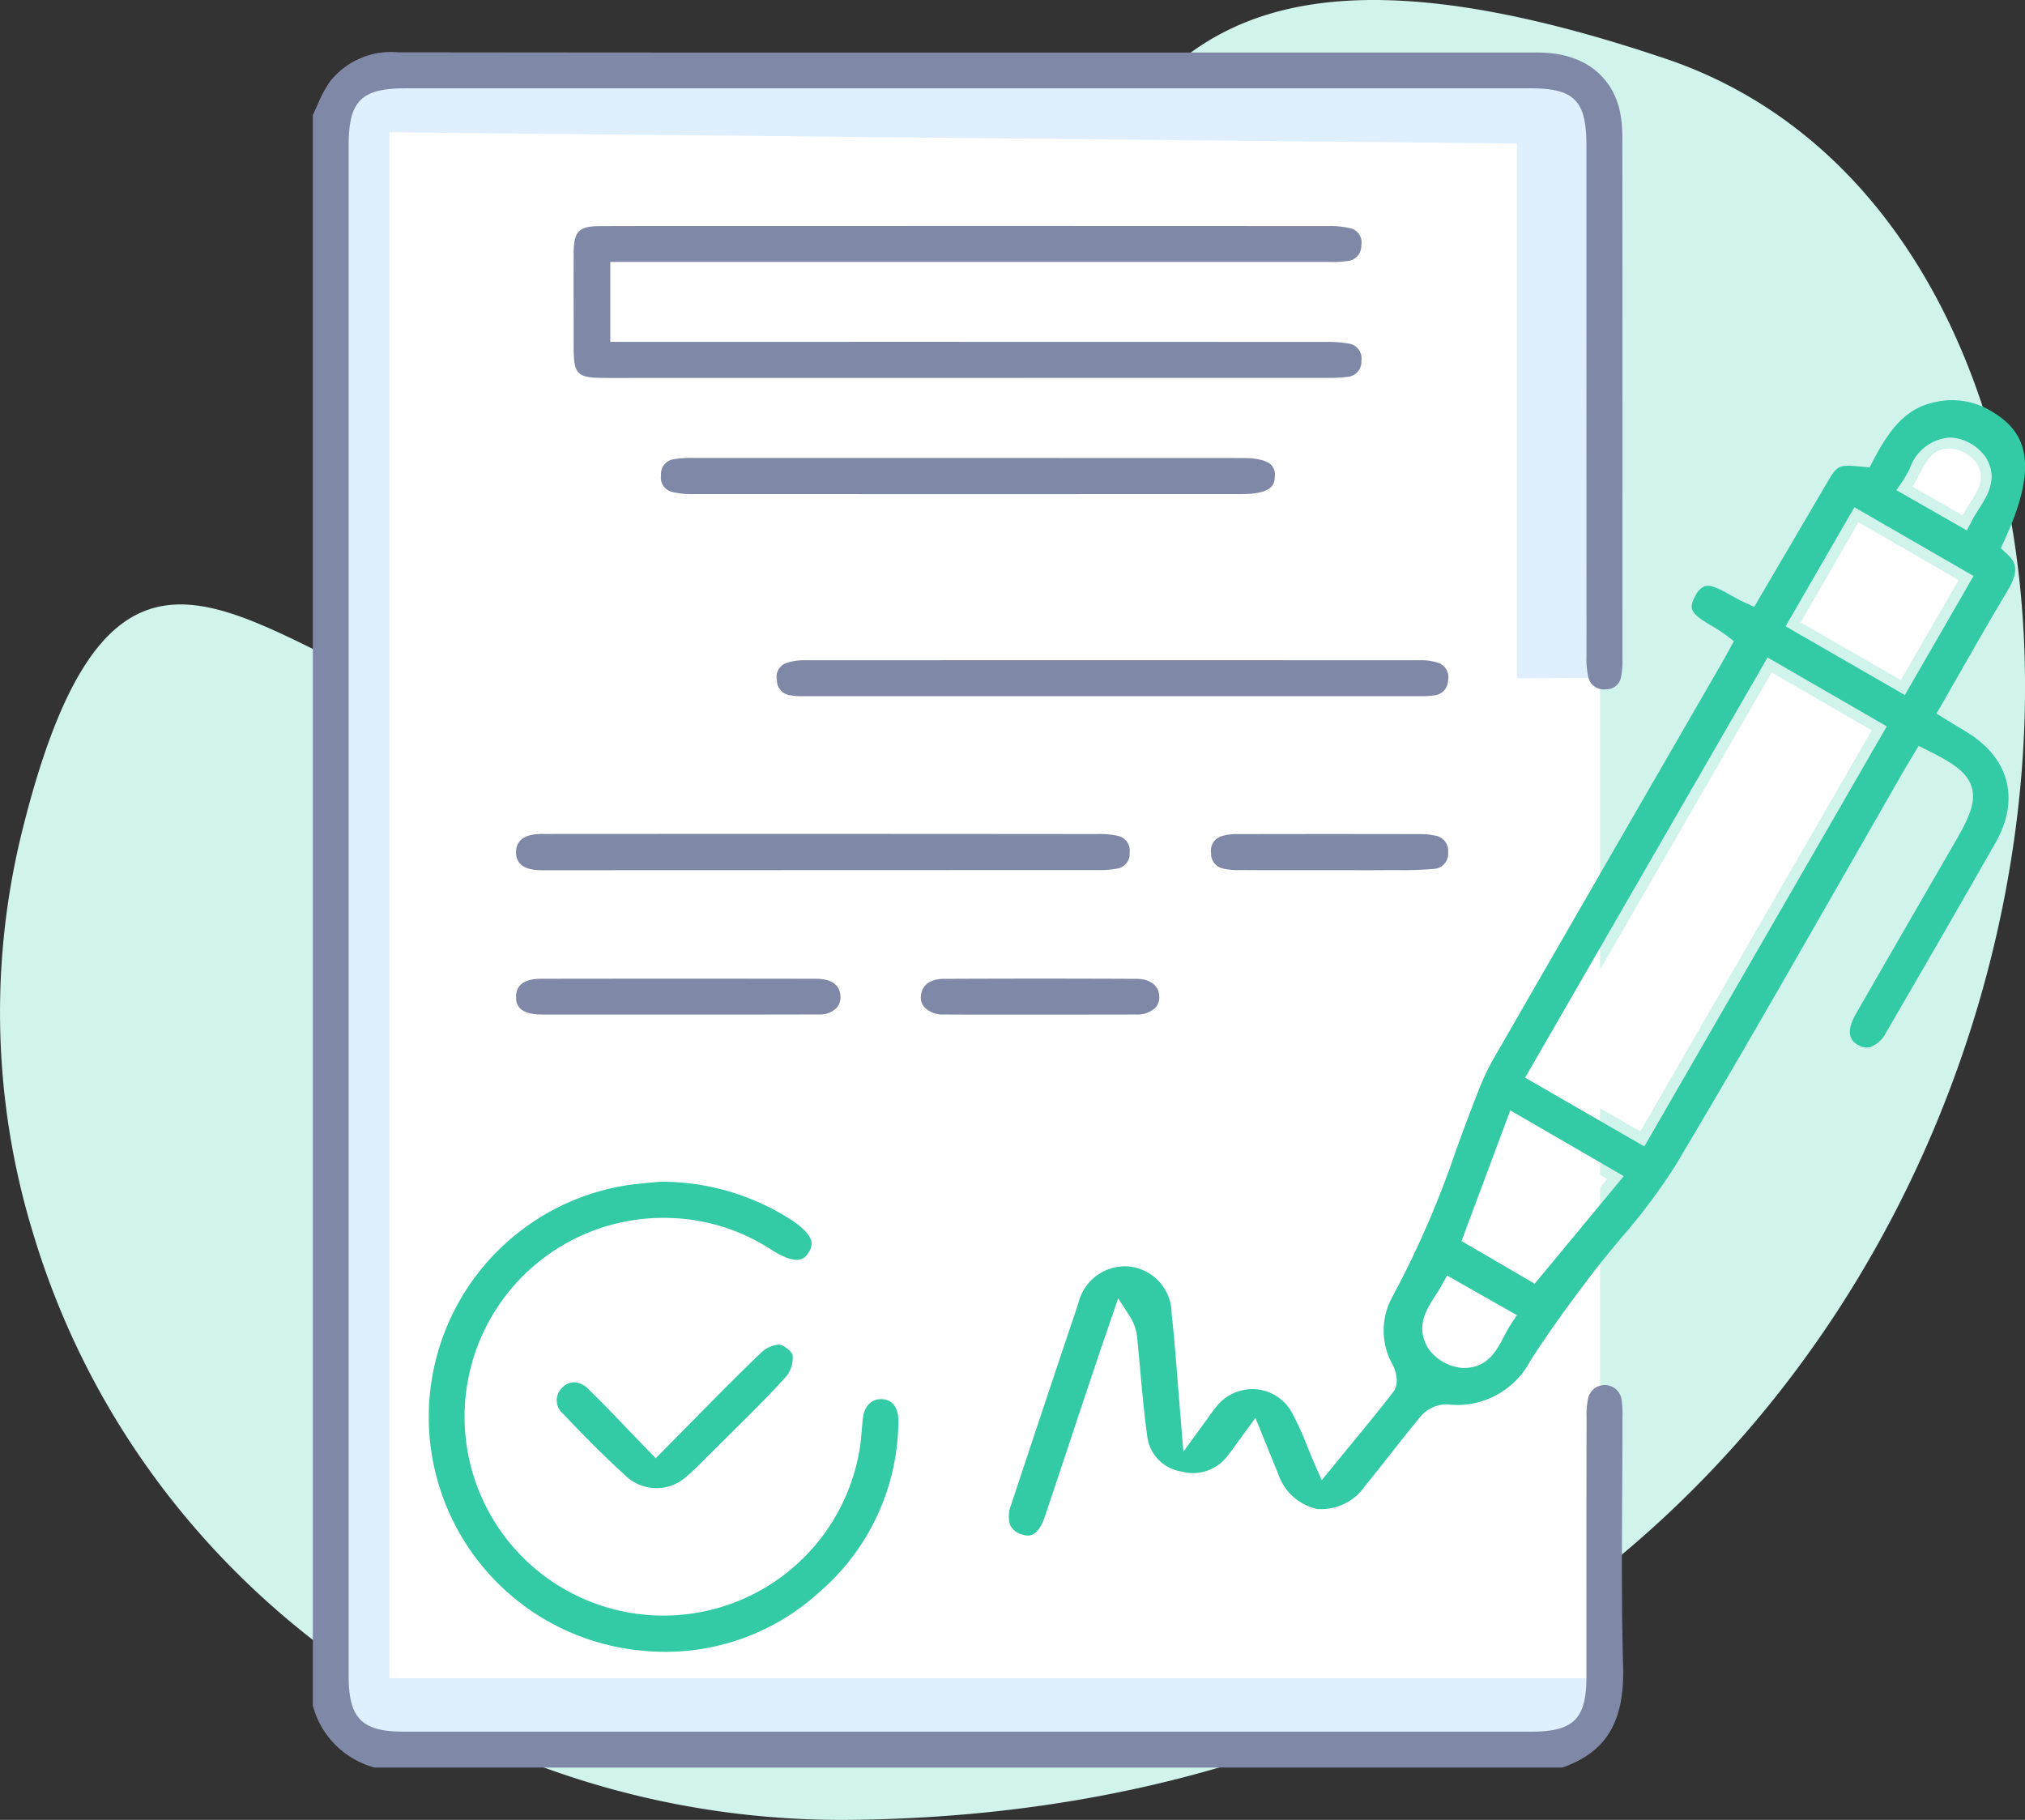 <svg xmlns="http://www.w3.org/2000/svg" xmlns:xlink="http://www.w3.org/1999/xlink" width="150.118" height="134.918" viewBox="0 0 150.118 134.918">
  <rect x="0" y="0" width="150.118" height="134.918" fill="#333333" stroke="none"/>
  <defs>
    <clipPath id="clip-path">
      <rect id="Rectangle_11388" data-name="Rectangle 11388" width="150.118" height="134.918" fill="none"/>
    </clipPath>
    <clipPath id="clip-path-2">
      <rect id="Rectangle_15864" data-name="Rectangle 15864" width="126.926" height="127.163" fill="none"/>
    </clipPath>
  </defs>
  <g id="Group_60308" data-name="Group 60308" transform="translate(-95.94 -4219.244)">
    <g id="Group_27852" data-name="Group 27852" transform="translate(95.94 4219.244)">
      <g id="Group_27851" data-name="Group 27851" clip-path="url(#clip-path)">
        <path id="Path_14655" data-name="Path 14655" d="M63.029,134.915c-27.621.279-52.682-17.079-60.594-43.544a55.906,55.906,0,0,1-.693-30.154c10.417-41.234,27.572,11.5,59.9-14.541,23.438-18.88,9.2-60.113,61.85-42.318,47.682,16.117,33.56,129.608-60.459,130.557" transform="translate(0 0)" fill="#d0f3eb"/>
      </g>
    </g>
    <g id="Group_41945" data-name="Group 41945" transform="translate(119.132 4223.113)">
      <rect id="Rectangle_15863" data-name="Rectangle 15863" width="93.175" height="122.834" transform="translate(2.249 2.629)" fill="#fff"/>
      <g id="Group_41944" data-name="Group 41944" transform="translate(0 0.007)">
        <g id="Group_41943" data-name="Group 41943" clip-path="url(#clip-path-2)">
          <path id="Path_44989" data-name="Path 44989" d="M93.438,45.682l-5.308.026V6.069L4.554,5.236V119.841H94.816s-.1,4.981-3.062,5.3-87.2,0-87.2,0S.5,125.266.5,119.051V4.769A4.364,4.364,0,0,1,4.4.621c3.889-.677,87.2,0,87.2,0s5.435,3.273,4.346,5.188-2.508,39.873-2.508,39.873" transform="translate(1.127 0.695)" fill="#e0effe"/>
          <path id="Path_44990" data-name="Path 44990" d="M97.132,119.642c-.117-4.223-.091-8.516-.068-12.668.01-1.9.023-3.808.019-5.713A7.6,7.6,0,0,0,97,99.8a1.266,1.266,0,0,0-2.437-.094,5.916,5.916,0,0,0-.139,1.53q-.015,6.416-.01,12.823v6.413c0,3.1-.953,4.051-4.07,4.051H6.711c-3.069,0-4.054-.992-4.054-4.09V6.881c0-3.25.946-4.187,4.216-4.187H90.249c3.27,0,4.164.907,4.164,4.223v7.57q0,15.137.006,30.281a6.287,6.287,0,0,0,.146,1.633,1.161,1.161,0,0,0,1.28.843,1.087,1.087,0,0,0,1.137-.93,5.674,5.674,0,0,0,.1-1.3q.01-19.245-.006-38.479a9.539,9.539,0,0,0-.214-2.291c-.677-2.67-2.868-4.2-6.018-4.2H34.555Q20.444.041,6.342.024H6.316A5.763,5.763,0,0,0,1.254,2.214a9.393,9.393,0,0,0-.92,1.727C.224,4.188.11,4.434,0,4.68V122.595a6.477,6.477,0,0,0,4.586,4.592H92.621c3.283-1.15,4.631-3.409,4.511-7.544" transform="translate(0 -0.023)" fill="#8088a8"/>
          <path id="Path_44991" data-name="Path 44991" d="M78.885,55.771a1.128,1.128,0,0,0,.881.159,2.18,2.18,0,0,0,1.2-1.112l1.325-2.281Q85.7,46.67,89.058,40.783c1.85-3.25,1.018-6.339-2.223-8.264l-2.149-1.312L86.55,27.95c1.134-1.983,2.239-3.921,3.39-5.833.891-1.484.658-2.139-.045-2.768l-.444-.405L89.7,18.4c2.917-6.258,1.235-8.341-1.021-9.66a5.609,5.609,0,0,0-4.041-.642c-2.217.447-3.422,2-4.66,4.372l-.25.483L79.19,12.9c-1.841-.165-1.828-.162-2.735,1.387l-5.279,9-.668-.3c-.347-.156-.706-.356-1.063-.554-.716-.405-1.455-.807-1.912-.687a1.406,1.406,0,0,0-.726.739c-.567,1.008-.253,1.342,1.222,2.217a10.975,10.975,0,0,1,1.089.706l.548.428-.47.859c-.178.321-.334.616-.506.9l-4.9,8.484q-6,10.388-11.984,20.786a17.934,17.934,0,0,0-1.066,2.275c-.583,1.462-1.128,2.943-1.666,4.42a71.3,71.3,0,0,1-4.761,10.95,5.164,5.164,0,0,0,.1,5.042c.023.049.574,1.212,0,1.941-1.112,1.445-2.272,2.852-3.467,4.3l-1.834,2.243-.535-1.222c-.2-.46-.376-.907-.554-1.335a22.257,22.257,0,0,0-1.1-2.421,3.347,3.347,0,0,0-2.638-1.76,3.4,3.4,0,0,0-3,1.306c-.23.275-.431.561-.677.911l-1.75,2.408-.386-4.705c-.146-1.9-.288-3.72-.486-5.529a3.529,3.529,0,0,0-3.049-3.487,3.785,3.785,0,0,0-.428-.023,3.557,3.557,0,0,0-3.445,2.761Q18.559,82.383,16.1,89.824a2.291,2.291,0,0,0-.094,1.52,1.328,1.328,0,0,0,.891.713c.344.12,1.131.36,1.7-1.348q1.254-3.738,2.489-7.476L22.369,79.4c.272-.823.554-1.64.836-2.466l.82-2.385.911,1.419a3.594,3.594,0,0,1,.512,1.7c.075.742.143,1.491.211,2.243.149,1.656.3,3.312.531,4.958a3,3,0,0,0,2.531,2.521,3.2,3.2,0,0,0,3.445-1.209c.237-.292.457-.6.7-.943L34.2,83.417l.9,2.22c.275.677.522,1.3.778,1.909a3.939,3.939,0,0,0,2.9,2.625,3.955,3.955,0,0,0,3.542-1.7q.88-1.084,1.74-2.187c.8-1.014,1.6-2.032,2.424-3.024a2.558,2.558,0,0,1,1.925-.849,6.113,6.113,0,0,0,6.164-3.221c1.436-2.249,3.024-4.391,4.385-6.19.755-1,1.562-1.98,2.372-2.952a43.236,43.236,0,0,0,3.992-5.328c4.161-6.961,8.254-14.116,12.214-21.038q2.353-4.1,4.7-8.2c.175-.308.366-.616.567-.953l.561-.933.668.334c1.863.924,2.936,1.633,3.263,2.722.321,1.063-.146,2.178-1.112,3.866l-2.557,4.42q-2.46,4.258-4.913,8.526c-.946,1.649-.143,2.129.162,2.314m3.331-41.856a8.553,8.553,0,0,0,.5-.888,3.383,3.383,0,0,1,3.03-2.3,3.493,3.493,0,0,1,2.589,1.445c.972,1.565.152,2.845-.509,3.873-.169.269-.344.538-.489.82l-.389.752-5.224-2.985Zm-29.1,62.6c-.172.266-.321.554-.467.83-.548,1.056-1.222,2.362-2.988,2.362h-.068A3.429,3.429,0,0,1,47,78.252c-.959-1.585-.123-2.887.551-3.924.156-.243.314-.489.454-.742l.4-.726L53.582,75.8ZM54.9,73.468l-5.425-3.163,3.617-9.686,8.413,4.874Zm8.128-10.176-8.837-5.1L72.164,27.04,81,32.15ZM82.34,29.827,73.5,24.732l5.1-8.831,8.834,5.1Z" transform="translate(35.678 17.824)" fill="#33caa6"/>
          <path id="Path_44992" data-name="Path 44992" d="M61.932,15.242a9.452,9.452,0,0,0,1.387-.075A1.112,1.112,0,0,0,64.366,14l0-.039a1.1,1.1,0,0,0-.917-1.257l-.045-.006a8.4,8.4,0,0,0-1.585-.12q-21.724-.01-43.444-.006H8.688V6.648H62.055a7.051,7.051,0,0,0,1.28-.068,1.116,1.116,0,0,0,1.024-1.15,1.076,1.076,0,0,0-.82-1.28A6.453,6.453,0,0,0,61.9,3.987q-17.495-.01-34.986-.006H14.295q-3.169,0-6.335.01c-1.607,0-1.983.382-1.99,2.006s-.006,3.231,0,4.848v1.941c0,2.278.191,2.463,2.521,2.463Z" transform="translate(13.364 8.895)" fill="#8088a8"/>
          <path id="Path_44993" data-name="Path 44993" d="M37.471,43.575c-.006-.58-.175-1.562-1.235-1.614-.778-.016-1.309.512-1.41,1.474l-.071.778c-.042.506-.081,1.014-.169,1.517A14.743,14.743,0,1,1,20.7,28.538a14.472,14.472,0,0,1,7.262,2.294c2.123,1.368,2.589.658,2.832.272a1.077,1.077,0,0,0,.224-.836c-.071-.334-.4-.891-1.575-1.646a17.769,17.769,0,0,0-9.618-2.777l-.4.036c-.509.045-1.222.11-1.928.2a17.393,17.393,0,0,0,.859,34.516,16.937,16.937,0,0,0,13.3-4.372,16.831,16.831,0,0,0,5.81-12.648" transform="translate(5.941 57.887)" fill="#33caa6"/>
          <path id="Path_44994" data-name="Path 44994" d="M59.385,16.516a1.122,1.122,0,0,0,1-1.1,1.126,1.126,0,0,0-.791-1.329,4.036,4.036,0,0,0-1.319-.172q-22.749-.01-45.489,0a4.269,4.269,0,0,0-1.429.194,1.083,1.083,0,0,0-.723,1.27A1.116,1.116,0,0,0,11.6,16.51a5.1,5.1,0,0,0,1.066.068h45.6a6.1,6.1,0,0,0,1.112-.065" transform="translate(23.77 31.157)" fill="#8088a8"/>
          <path id="Path_44995" data-name="Path 44995" d="M49.171,20.466a1.094,1.094,0,0,0,.962-1.189,1.1,1.1,0,0,0-.888-1.244,5.912,5.912,0,0,0-1.53-.133q-20.29-.019-40.573-.006H6.657a4.554,4.554,0,0,0-.557.023c-.959.1-1.445.554-1.452,1.332,0,.972.787,1.251,1.445,1.309.3.029.6.023.9.023h.275l40.453-.013a6.954,6.954,0,0,0,1.445-.1" transform="translate(10.415 40.057)" fill="#8088a8"/>
          <path id="Path_44996" data-name="Path 44996" d="M25.585,9.289H10.416a8.272,8.272,0,0,0-1.471.091,1.1,1.1,0,0,0-.969,1.193,1.09,1.09,0,0,0,.872,1.248,6.065,6.065,0,0,0,1.53.146q20.348.01,40.7,0c2.385,0,2.395-.872,2.4-1.335a1.043,1.043,0,0,0-.262-.82c-.233-.237-.787-.515-2.1-.515Z" transform="translate(17.836 20.784)" fill="#8088a8"/>
          <path id="Path_44997" data-name="Path 44997" d="M6.516,23.861H19.588q3.762,0,7.538-.01a1.713,1.713,0,0,0,1.28-.48,1.2,1.2,0,0,0,.285-.937c-.087-1.014-1.031-1.228-1.805-1.228q-10.184-.015-20.364,0c-1.241,0-1.87.444-1.873,1.332,0,.36,0,1.312,1.867,1.316" transform="translate(10.417 47.479)" fill="#8088a8"/>
          <path id="Path_44998" data-name="Path 44998" d="M10.716,39.324a3.315,3.315,0,0,0,4.54-.023c.437-.363.833-.771,1.231-1.173l1.88-1.863c1.419-1.406,2.894-2.855,4.248-4.355a2.2,2.2,0,0,0,.444-1.607,1.685,1.685,0,0,0-.966-.732,2.148,2.148,0,0,0-1.4.638c-1.756,1.679-3.461,3.416-5.25,5.234L12.916,38l-1.967-2.042c-1.014-1.063-1.987-2.08-3-3.062a1.588,1.588,0,0,0-1.089-.531,1.232,1.232,0,0,0-.888.415A1.286,1.286,0,0,0,5.942,34.6a.929.929,0,0,0,.1.094c1.368,1.436,2.978,3.1,4.679,4.631" transform="translate(12.5 66.234)" fill="#33caa6"/>
          <path id="Path_44999" data-name="Path 44999" d="M20.563,19.271a1.11,1.11,0,0,0,.888,1.18,4.972,4.972,0,0,0,1.277.113c1.6.013,3.208.01,4.806.01h3.059c1.014,0,2.029.006,3.046-.006H34.4a25.6,25.6,0,0,0,2.667-.091,1.111,1.111,0,0,0,1.066-1.154l0-.062A1.147,1.147,0,0,0,37.106,18H37.1a4.709,4.709,0,0,0-.953-.1q-6.776-.015-13.556,0a3.822,3.822,0,0,0-1.212.139,1.124,1.124,0,0,0-.826,1.235" transform="translate(46.029 40.062)" fill="#8088a8"/>
          <path id="Path_45000" data-name="Path 45000" d="M13.909,22.531a1.106,1.106,0,0,0,.311.839,1.966,1.966,0,0,0,1.426.489c1.643.01,3.292.006,4.945.006H24.8q2.513,0,5.033-.006a2.014,2.014,0,0,0,1.445-.48,1.143,1.143,0,0,0,.311-.843c-.01-.8-.664-1.319-1.666-1.322q-7.16-.034-14.307,0c-1.043,0-1.669.5-1.695,1.316" transform="translate(31.161 47.477)" fill="#8088a8"/>
          <path id="Path_45001" data-name="Path 45001" d="M35.5,48.224c-2.5-1.445-4.89-2.819-7.428-4.287,5.717-9.91,11.41-19.778,17.162-29.743,2.482,1.436,4.89,2.823,7.424,4.291-5.726,9.923-11.4,19.765-17.159,29.739" transform="translate(62.906 31.781)" fill="#fff"/>
          <path id="Path_45002" data-name="Path 45002" d="M45.749,15.048l-4.287,7.418-7.428-4.281c1.436-2.479,2.839-4.91,4.291-7.428,2.5,1.445,4.91,2.839,7.424,4.291" transform="translate(76.258 24.08)" fill="#fff"/>
          <path id="Path_45003" data-name="Path 45003" d="M29.626,24.577l6.75,3.911c-1.9,2.291-3.707,4.479-5.554,6.7-1.429-.83-2.793-1.63-4.236-2.466,1.008-2.712,2-5.357,3.036-8.15" transform="translate(59.57 55.046)" fill="#fff"/>
          <path id="Path_45004" data-name="Path 45004" d="M36.59,11.9c.83-1.222,1.1-2.878,2.832-2.826a2.683,2.683,0,0,1,1.922,1.063c.911,1.462-.331,2.554-1.027,3.889-1.228-.7-2.4-1.374-3.727-2.126" transform="translate(81.985 20.302)" fill="#fff"/>
          <path id="Path_45005" data-name="Path 45005" d="M30.677,30.435c-.8,1.251-1.112,2.855-2.823,2.823a2.641,2.641,0,0,1-1.909-1.069c-.881-1.455.308-2.557,1.021-3.853Z" transform="translate(57.433 63.466)" fill="#fff"/>
        </g>
      </g>
    </g>
  </g>
</svg>

